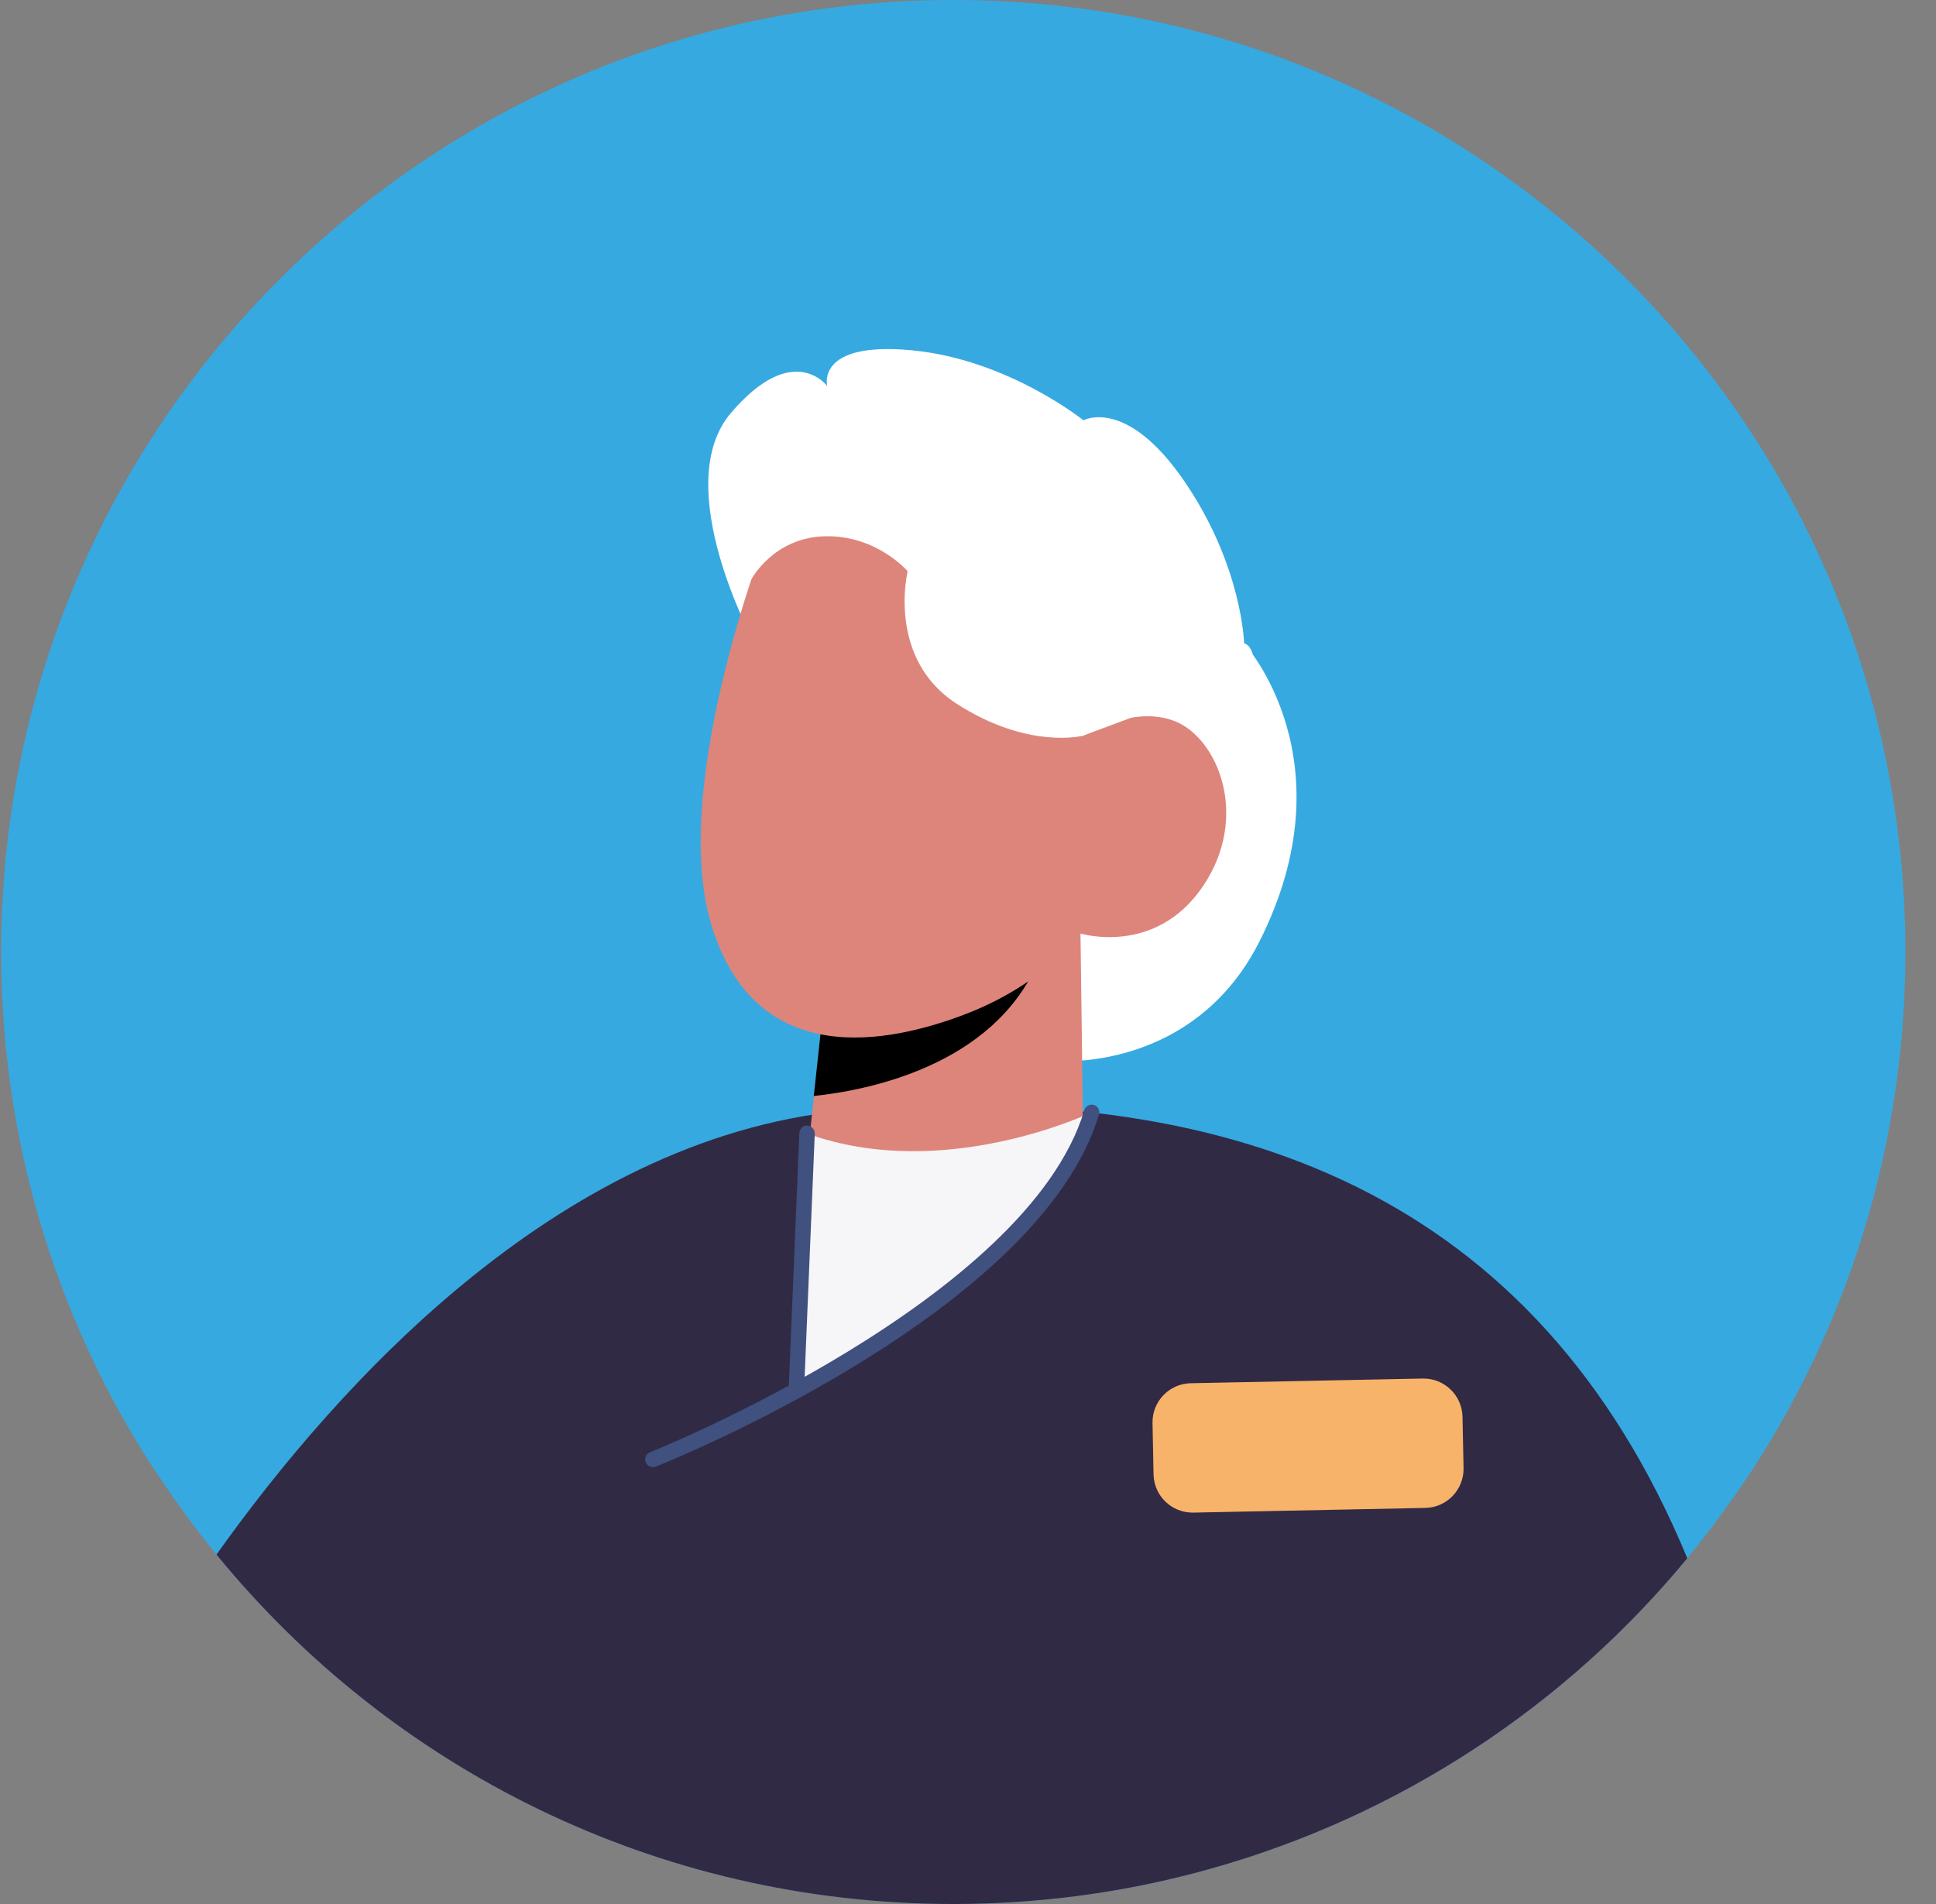 <svg width="61" height="60" viewBox="0 0 61 60" fill="none" xmlns="http://www.w3.org/2000/svg">
<rect x="0" y="0" width="61" height="60" fill="#808080" stroke="none"/>
<path d="M60.036 30.003C60.036 35.478 58.566 40.615 56.001 45.032C55.902 45.198 55.797 45.371 55.699 45.537C55.459 45.937 55.207 46.33 54.942 46.718C54.832 46.878 54.727 47.038 54.604 47.204C54.149 47.856 53.669 48.49 53.164 49.105C49.332 53.75 44.115 57.213 38.154 58.886C38.012 58.923 37.864 58.967 37.723 59.003C35.275 59.656 32.691 60 30.033 60C20.67 60 12.309 55.712 6.822 48.988C6.231 48.268 5.677 47.518 5.155 46.742C4.644 46.004 4.176 45.235 3.74 44.448C1.383 40.16 0.036 35.238 0.036 30.003C0.036 13.43 13.466 0 30.033 0C46.6 0 60.036 13.43 60.036 30.003Z" fill="#36A9E1"/>
<path d="M39.2 20.277C39.2 20.277 42.577 23.95 39.673 29.689C36.77 35.423 28.87 33.54 28.827 30.993C28.791 28.447 37.317 18.585 37.317 18.585L39.2 20.277Z" fill="white"/>
<path d="M53.164 49.105C49.331 53.75 44.114 57.213 38.153 58.886C38.012 58.923 37.864 58.966 37.723 59.003C35.274 59.655 32.69 60 30.033 60C20.669 60 12.309 55.712 6.821 48.988C10.642 43.617 17.809 35.632 27.031 34.962C38.892 34.094 48.421 37.65 53.164 49.105Z" fill="#312A45"/>
<path d="M37.602 47.666L44.908 47.518C45.588 47.505 46.127 46.943 46.114 46.263L46.081 44.646C46.067 43.966 45.505 43.427 44.826 43.441L37.519 43.589C36.84 43.602 36.3 44.164 36.314 44.843L36.346 46.461C36.36 47.141 36.922 47.68 37.602 47.666Z" fill="#F7B369"/>
<path d="M23.777 20.277C23.777 20.277 21.064 15.318 23.032 13.011C25.001 10.71 26.065 12.168 26.065 12.168C26.065 12.168 25.684 10.754 28.717 11.037C31.75 11.32 34.137 13.245 34.137 13.245C34.137 13.245 35.49 12.495 37.317 15.165C39.144 17.834 39.2 20.277 39.2 20.277C39.2 20.277 39.87 20.295 39.304 22.774C38.744 25.254 36.862 27.475 36.862 27.475L23.777 20.277Z" fill="white"/>
<path d="M34.044 29.413L34.13 35.958C34.13 35.958 32.973 37.853 29.153 38.216C26.305 38.487 25.425 36.623 25.425 36.623L25.646 34.537L25.997 31.301L32.887 29.689L34.044 29.419V29.413Z" fill="#DD857A"/>
<path d="M32.888 29.683C32.875 29.861 32.808 30.077 32.703 30.317C31.282 33.608 27.289 34.365 25.641 34.537L25.991 31.301L32.882 29.689L32.888 29.683Z" fill="black"/>
<path d="M24.336 16.401C24.336 16.401 21.014 24.651 22.429 29.197C23.844 33.737 27.997 32.895 30.464 31.941C32.937 30.981 34.05 29.419 34.05 29.419C34.05 29.419 36.406 30.139 37.901 27.93C39.396 25.721 38.363 23.254 37.015 22.725C35.668 22.196 34.112 23.199 34.112 23.199L35.281 20.794C35.281 20.794 29.713 8.908 24.33 16.407L24.336 16.401Z" fill="#DD857A"/>
<path d="M23.672 18.259C23.672 18.259 24.367 16.936 25.997 16.899C27.627 16.863 28.599 18.001 28.599 18.001C28.599 18.001 27.922 20.757 30.162 22.19C32.401 23.624 34.111 23.187 34.111 23.187L35.711 22.59L36.861 20.221L32.137 15.263L26.065 12.162L23.032 14.992L23.672 18.253V18.259Z" fill="white"/>
<path d="M25.425 35.718L25.093 43.691C25.093 43.691 29.725 41.372 31.762 39.262C34.13 36.807 34.395 35.054 34.395 35.054C34.395 35.054 29.744 37.287 25.425 35.718Z" fill="#F6F5F7"/>
<path d="M20.571 46.238C20.571 46.238 20.633 46.238 20.657 46.22C21.149 46.023 32.764 41.335 34.628 35.121C34.665 34.992 34.591 34.857 34.468 34.82C34.339 34.783 34.204 34.857 34.167 34.98C32.37 40.972 20.602 45.721 20.479 45.764C20.356 45.814 20.294 45.955 20.343 46.078C20.38 46.17 20.473 46.232 20.565 46.232L20.571 46.238Z" fill="#40507F"/>
<path d="M25.1 43.931C25.229 43.931 25.334 43.827 25.34 43.697L25.672 35.724C25.672 35.589 25.573 35.478 25.438 35.472C25.321 35.441 25.192 35.571 25.186 35.706L24.854 43.679C24.854 43.814 24.952 43.925 25.087 43.931C25.087 43.931 25.094 43.931 25.1 43.931Z" fill="#40507F"/>
</svg>
